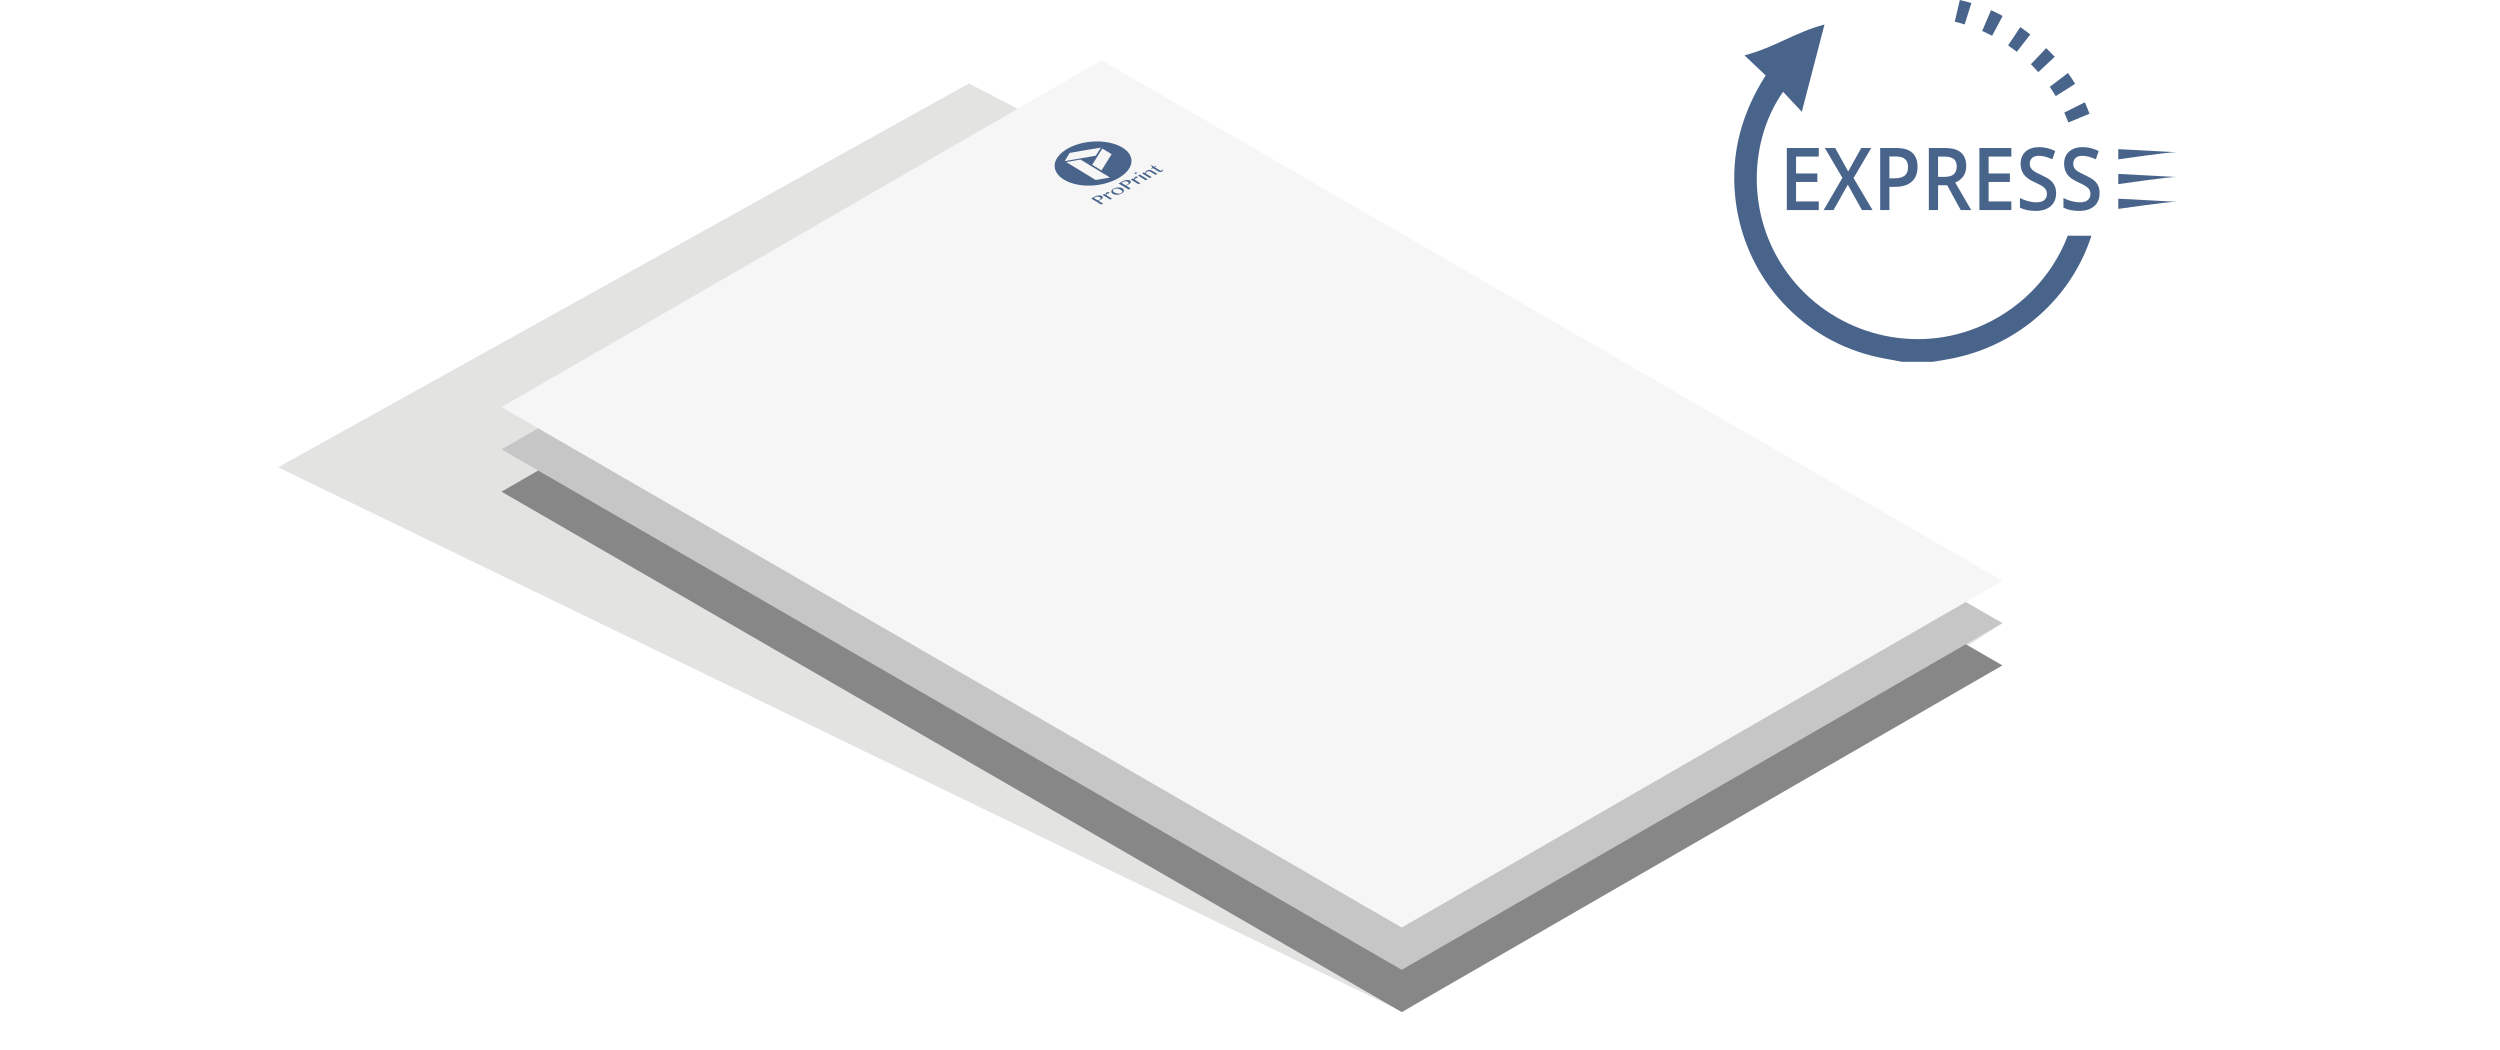 <?xml version="1.0" encoding="utf-8"?>
<!-- Generator: Adobe Illustrator 21.1.0, SVG Export Plug-In . SVG Version: 6.00 Build 0)  -->
<svg version="1.1" id="off" xmlns="http://www.w3.org/2000/svg" xmlns:xlink="http://www.w3.org/1999/xlink" x="0px" y="0px"
	 viewBox="0 0 283.465 119.055" enable-background="new 0 0 283.465 119.055" xml:space="preserve">
<filter  id="AI_DesenfoqueGaussiano_4">
	<feGaussianBlur  stdDeviation="4"></feGaussianBlur>
</filter>
<g opacity="0.5" filter="url(#AI_DesenfoqueGaussiano_4)">
	<polygon fill="#C7C7C6" points="227.045,70.654 109.869,9.459 31.524,52.984 159.076,114.756 	"/>
</g>
<g>
	<polygon fill="#878787" points="124.894,16.426 56.867,55.751 158.934,114.757 227.045,75.448 	"/>
	<polygon fill="#C6C6C6" points="124.894,11.631 56.867,50.956 158.934,109.962 227.045,70.654 	"/>
	<polygon fill="#F6F6F6" points="124.894,6.837 56.867,46.162 158.934,105.168 227.045,65.86 	"/>
	<g>
		<path fill="#49648B" d="M121.101,16.826c-1.866,1.04-2.003,2.604-0.464,3.542c1.54,0.938,4.199,0.911,6.083-0.118
			c1.885-1.028,2.092-2.576,0.549-3.516C125.728,15.793,122.968,15.786,121.101,16.826 M125.861,20.13
			c-0.652,0.113-0.978,0.17-1.621,0.282c-1.334-0.813-2.001-1.219-3.335-2.032c0.639-0.114,0.963-0.172,1.612-0.288
			C123.855,18.908,124.523,19.314,125.861,20.13 M126.044,17.485c-0.453,0.723-0.691,1.098-1.154,1.84
			c-0.421-0.257-0.632-0.385-1.053-0.642c0.461-0.743,0.698-1.118,1.153-1.841C125.411,17.1,125.622,17.228,126.044,17.485
			 M124.247,17.654c-1.419,0.241-2.136,0.371-3.525,0.615c0.219-0.37,0.332-0.557,0.558-0.93c1.41-0.249,2.13-0.376,3.54-0.6
			C124.594,17.101,124.479,17.285,124.247,17.654"/>
		<path fill="#49648B" d="M123.729,22.511c0.157-0.087,0.236-0.132,0.396-0.221c0.066-0.037,0.136-0.067,0.208-0.091
			c0.074-0.023,0.146-0.039,0.217-0.046c0.071-0.008,0.139-0.006,0.205,0.004c0.066,0.011,0.124,0.031,0.175,0.063
			c0.052,0.031,0.085,0.066,0.099,0.102c0.013,0.037,0.012,0.074-0.003,0.112c-0.014,0.037-0.04,0.074-0.079,0.109
			c-0.039,0.036-0.084,0.067-0.136,0.096c-0.022,0.012-0.045,0.025-0.07,0.038c-0.026,0.013-0.05,0.025-0.075,0.036
			c-0.024,0.012-0.047,0.022-0.068,0.031c-0.021,0.009-0.039,0.016-0.053,0.021c0.21,0.127,0.315,0.191,0.524,0.319
			c-0.084,0.047-0.126,0.07-0.209,0.116C124.408,22.925,124.182,22.787,123.729,22.511 M124.483,22.726
			c0.029-0.009,0.06-0.02,0.093-0.032c0.033-0.012,0.064-0.026,0.092-0.042c0.046-0.026,0.081-0.051,0.103-0.078
			c0.022-0.027,0.034-0.053,0.036-0.078c0.001-0.026-0.006-0.051-0.023-0.075c-0.017-0.023-0.042-0.045-0.075-0.065
			c-0.038-0.023-0.08-0.04-0.126-0.05c-0.046-0.011-0.093-0.016-0.14-0.015c-0.048,0.001-0.095,0.008-0.142,0.02
			c-0.046,0.012-0.089,0.029-0.128,0.051c-0.061,0.033-0.091,0.05-0.15,0.083C124.206,22.559,124.299,22.614,124.483,22.726"/>
		<path fill="#49648B" d="M125.012,22.1c0.08-0.044,0.12-0.066,0.2-0.11c0.066,0.04,0.099,0.06,0.165,0.1
			c-0.004-0.025-0.006-0.051-0.006-0.077c0-0.027,0.005-0.052,0.013-0.076c0.008-0.024,0.02-0.045,0.037-0.066
			c0.017-0.021,0.039-0.038,0.066-0.053c0.022-0.013,0.046-0.022,0.071-0.03c0.025-0.006,0.049-0.011,0.073-0.013
			c0.024-0.002,0.047-0.002,0.068,0.001c0.021,0.003,0.038,0.009,0.053,0.018c0.028,0.017,0.039,0.036,0.032,0.056
			c-0.006,0.021-0.028,0.041-0.065,0.062c-0.023,0.013-0.043,0.021-0.061,0.026c-0.018,0.006-0.035,0.01-0.052,0.013
			c-0.016,0.003-0.032,0.006-0.047,0.01c-0.016,0.004-0.032,0.011-0.05,0.02c-0.013,0.007-0.023,0.016-0.03,0.028
			c-0.007,0.012-0.011,0.025-0.012,0.04c-0.002,0.015-0.001,0.031,0.002,0.049c0.002,0.018,0.006,0.037,0.012,0.056
			c0.242,0.148,0.363,0.221,0.605,0.369c-0.08,0.044-0.121,0.066-0.2,0.11C125.536,22.42,125.361,22.314,125.012,22.1"/>
		<path fill="#49648B" d="M127.179,21.948c-0.081,0.044-0.167,0.077-0.258,0.101c-0.091,0.022-0.182,0.035-0.271,0.037
			c-0.089,0.002-0.175-0.006-0.256-0.024c-0.082-0.018-0.153-0.046-0.214-0.083c-0.065-0.039-0.112-0.084-0.141-0.133
			c-0.03-0.05-0.041-0.101-0.034-0.153c0.006-0.053,0.032-0.105,0.075-0.157c0.043-0.052,0.105-0.1,0.186-0.144
			c0.08-0.045,0.166-0.078,0.256-0.101c0.09-0.024,0.18-0.037,0.269-0.041c0.088-0.004,0.173,0.003,0.254,0.02
			c0.081,0.016,0.151,0.043,0.211,0.08c0.067,0.039,0.115,0.086,0.145,0.137c0.03,0.051,0.042,0.103,0.036,0.157
			c-0.007,0.054-0.031,0.108-0.074,0.16C127.321,21.856,127.26,21.905,127.179,21.948 M127.154,21.888
			c0.041-0.023,0.071-0.049,0.087-0.079c0.017-0.029,0.023-0.06,0.019-0.091c-0.005-0.032-0.02-0.064-0.045-0.096
			c-0.027-0.031-0.062-0.061-0.107-0.088c-0.064-0.039-0.13-0.071-0.198-0.098c-0.068-0.026-0.138-0.044-0.209-0.053
			c-0.071-0.009-0.142-0.008-0.213,0.003c-0.071,0.012-0.14,0.036-0.209,0.074c-0.035,0.019-0.061,0.043-0.076,0.071
			c-0.016,0.027-0.022,0.057-0.017,0.089c0.004,0.032,0.018,0.063,0.042,0.096c0.024,0.031,0.059,0.061,0.102,0.088
			c0.064,0.039,0.132,0.07,0.205,0.096c0.071,0.025,0.144,0.042,0.216,0.05c0.073,0.009,0.143,0.009,0.212-0.001
			C127.034,21.939,127.097,21.919,127.154,21.888"/>
		<path fill="#49648B" d="M126.835,20.801c0.175-0.096,0.262-0.142,0.438-0.239c0.072-0.039,0.147-0.072,0.225-0.097
			c0.078-0.026,0.154-0.043,0.229-0.052c0.074-0.009,0.145-0.008,0.213,0.002c0.068,0.01,0.127,0.031,0.179,0.062
			c0.052,0.032,0.084,0.067,0.096,0.104c0.012,0.038,0.01,0.076-0.008,0.115c-0.017,0.038-0.046,0.077-0.089,0.114
			s-0.092,0.071-0.149,0.102c-0.024,0.013-0.05,0.026-0.077,0.04c-0.028,0.014-0.054,0.027-0.081,0.039
			c-0.026,0.012-0.051,0.023-0.075,0.033c-0.023,0.01-0.042,0.018-0.057,0.023c0.211,0.128,0.317,0.193,0.528,0.322
			c-0.093,0.05-0.14,0.076-0.233,0.126C127.518,21.217,127.29,21.079,126.835,20.801 M127.615,21.008
			c0.032-0.01,0.066-0.022,0.101-0.035c0.036-0.013,0.069-0.028,0.101-0.045c0.05-0.028,0.088-0.055,0.113-0.083
			c0.025-0.028,0.04-0.055,0.043-0.082c0.004-0.026-0.003-0.052-0.019-0.076c-0.017-0.024-0.041-0.046-0.074-0.066
			c-0.038-0.024-0.082-0.04-0.129-0.05c-0.048-0.011-0.096-0.015-0.146-0.013c-0.05,0.002-0.099,0.009-0.149,0.022
			c-0.05,0.014-0.097,0.032-0.14,0.055c-0.066,0.037-0.099,0.055-0.165,0.09C127.337,20.839,127.429,20.895,127.615,21.008"/>
		<path fill="#49648B" d="M128.208,20.354c0.084-0.046,0.126-0.069,0.21-0.114c0.067,0.04,0.1,0.06,0.167,0.101
			c-0.004-0.026-0.006-0.052-0.005-0.079c0.002-0.027,0.007-0.053,0.016-0.076c0.009-0.025,0.022-0.047,0.04-0.068
			c0.017-0.021,0.04-0.039,0.068-0.055c0.023-0.012,0.048-0.022,0.073-0.029c0.026-0.008,0.051-0.013,0.075-0.014
			c0.024-0.003,0.047-0.002,0.069,0.001c0.021,0.003,0.039,0.009,0.053,0.018c0.029,0.017,0.039,0.036,0.032,0.056
			c-0.007,0.021-0.03,0.041-0.068,0.062c-0.023,0.013-0.044,0.022-0.062,0.027c-0.019,0.005-0.036,0.009-0.053,0.013
			c-0.016,0.003-0.033,0.006-0.049,0.01c-0.016,0.004-0.033,0.011-0.051,0.021c-0.014,0.007-0.024,0.017-0.031,0.029
			c-0.008,0.012-0.013,0.025-0.014,0.04c-0.002,0.015-0.002,0.032,0,0.05c0.002,0.018,0.006,0.038,0.011,0.057
			c0.244,0.149,0.365,0.223,0.609,0.372c-0.084,0.045-0.126,0.068-0.21,0.114C128.737,20.676,128.56,20.568,128.208,20.354"/>
		<path fill="#49648B" d="M128.683,19.577c0.016-0.009,0.034-0.016,0.053-0.022c0.02-0.004,0.039-0.007,0.057-0.009
			c0.019-0.001,0.037,0,0.054,0.003c0.017,0.003,0.032,0.008,0.044,0.015c0.012,0.008,0.02,0.016,0.024,0.027
			c0.004,0.009,0.005,0.021,0.002,0.03c-0.003,0.011-0.009,0.022-0.019,0.033c-0.011,0.011-0.024,0.021-0.04,0.029
			c-0.016,0.01-0.034,0.016-0.053,0.021c-0.019,0.005-0.038,0.008-0.057,0.009c-0.018,0.002-0.037,0.001-0.054-0.002
			c-0.017-0.003-0.032-0.009-0.044-0.016c-0.012-0.007-0.02-0.016-0.024-0.026c-0.004-0.01-0.005-0.02-0.002-0.031
			c0.004-0.011,0.01-0.021,0.02-0.032C128.654,19.595,128.666,19.586,128.683,19.577 M129.063,19.926
			c0.039-0.044,0.059-0.066,0.097-0.11c0.024-0.014,0.037-0.02,0.061-0.034c0.359,0.219,0.538,0.329,0.898,0.547
			c-0.083,0.046-0.125,0.068-0.208,0.114C129.573,20.236,129.403,20.133,129.063,19.926"/>
		<path fill="#49648B" d="M129.493,19.655c0.083-0.045,0.124-0.067,0.206-0.112c0.064,0.038,0.097,0.058,0.161,0.097
			c0.003-0.07,0.023-0.132,0.06-0.188c0.038-0.054,0.092-0.101,0.161-0.138c0.035-0.02,0.076-0.034,0.121-0.042
			c0.045-0.009,0.091-0.013,0.138-0.011c0.047,0.002,0.094,0.01,0.139,0.022c0.046,0.013,0.088,0.03,0.124,0.052
			c0.252,0.153,0.378,0.23,0.629,0.383c-0.08,0.044-0.121,0.067-0.202,0.111c-0.24-0.146-0.36-0.219-0.6-0.365
			c-0.058-0.036-0.117-0.054-0.177-0.056c-0.061-0.001-0.115,0.011-0.163,0.037c-0.021,0.012-0.041,0.026-0.059,0.043
			c-0.019,0.018-0.035,0.036-0.049,0.057c-0.014,0.02-0.025,0.042-0.035,0.065c-0.009,0.023-0.016,0.047-0.02,0.071
			c0.26,0.159,0.391,0.238,0.651,0.397c-0.082,0.045-0.123,0.067-0.206,0.113C130.021,19.977,129.844,19.869,129.493,19.655"/>
		<path fill="#49648B" d="M131.872,19.233c0.014,0.039,0.012,0.077-0.008,0.115c-0.02,0.038-0.061,0.075-0.125,0.11
			c-0.032,0.019-0.066,0.032-0.1,0.039c-0.034,0.007-0.067,0.01-0.103,0.008c-0.034-0.002-0.067-0.008-0.099-0.02
			c-0.033-0.01-0.065-0.025-0.095-0.044c-0.247-0.15-0.37-0.225-0.617-0.375c-0.069,0.038-0.104,0.057-0.173,0.095
			c-0.017-0.011-0.026-0.016-0.043-0.026c0.056-0.031,0.093-0.062,0.112-0.092c0.018-0.031,0.023-0.061,0.016-0.092
			c-0.007-0.031-0.024-0.062-0.051-0.093c-0.027-0.032-0.057-0.063-0.092-0.096c0.023-0.012,0.034-0.019,0.056-0.031
			c0.12,0.073,0.18,0.109,0.299,0.182c0.089-0.049,0.133-0.073,0.221-0.121c0.029,0.018,0.043,0.027,0.073,0.045
			c-0.088,0.048-0.132,0.072-0.221,0.121c0.247,0.15,0.37,0.225,0.616,0.375c0.013,0.008,0.028,0.014,0.045,0.018
			c0.018,0.004,0.034,0.006,0.052,0.005c0.019,0.001,0.036-0.002,0.055-0.006c0.018-0.005,0.034-0.011,0.049-0.019
			c0.021-0.012,0.036-0.026,0.044-0.042c0.009-0.015,0.013-0.031,0.012-0.047C131.826,19.239,131.841,19.237,131.872,19.233"/>
	</g>
</g>
<g>
	<g>
		<g>
			<g>
				<path fill="#49648B" d="M206.221,23.818H202.6v-7.037h3.622v0.972h-2.575v1.916h2.413v0.963h-2.413v2.209h2.575V23.818z"/>
				<path fill="#49648B" d="M212.322,23.818h-1.204l-1.603-2.878l-1.616,2.878h-1.121l2.124-3.649l-1.988-3.389h1.165l1.48,2.662
					l1.48-2.662h1.13l-2.001,3.408L212.322,23.818z"/>
				<path fill="#49648B" d="M217.424,18.909c0,0.735-0.219,1.298-0.657,1.689c-0.438,0.392-1.061,0.587-1.87,0.587h-0.666v2.633
					h-1.047v-7.037h1.844c0.8,0,1.399,0.18,1.798,0.539C217.225,17.679,217.424,18.209,217.424,18.909z M214.231,20.218h0.556
					c0.537,0,0.931-0.103,1.182-0.308c0.251-0.205,0.377-0.526,0.377-0.963c0-0.404-0.112-0.706-0.337-0.905
					c-0.225-0.199-0.575-0.298-1.051-0.298h-0.727V20.218z"/>
				<path fill="#49648B" d="M219.749,21.007v2.811h-1.047v-7.037h1.809c0.826,0,1.438,0.17,1.835,0.51
					c0.397,0.34,0.596,0.853,0.596,1.54c0,0.876-0.415,1.5-1.244,1.872l1.809,3.114h-1.191l-1.533-2.811H219.749z M219.749,20.054
					h0.727c0.488,0,0.841-0.1,1.06-0.298c0.219-0.199,0.329-0.494,0.329-0.886c0-0.398-0.118-0.684-0.355-0.857
					c-0.236-0.173-0.593-0.26-1.069-0.26h-0.692V20.054z"/>
				<path fill="#49648B" d="M228.057,23.818h-3.622v-7.037h3.622v0.972h-2.575v1.916h2.413v0.963h-2.413v2.209h2.575V23.818z"/>
				<path fill="#49648B" d="M233.133,21.907c0,0.626-0.206,1.117-0.617,1.473c-0.412,0.356-0.98,0.534-1.704,0.534
					c-0.724,0-1.317-0.124-1.778-0.371v-1.088c0.292,0.151,0.602,0.27,0.931,0.356c0.328,0.087,0.634,0.13,0.917,0.13
					c0.415,0,0.72-0.087,0.917-0.26c0.197-0.173,0.296-0.406,0.296-0.698c0-0.263-0.09-0.486-0.271-0.669
					c-0.181-0.183-0.555-0.399-1.121-0.65c-0.584-0.26-0.996-0.557-1.235-0.89s-0.359-0.735-0.359-1.203
					c0-0.587,0.19-1.049,0.569-1.386c0.38-0.337,0.889-0.505,1.528-0.505c0.613,0,1.223,0.148,1.831,0.443l-0.333,0.939
					c-0.569-0.263-1.077-0.395-1.524-0.395c-0.339,0-0.596,0.081-0.771,0.243c-0.175,0.162-0.263,0.376-0.263,0.643
					c0,0.183,0.035,0.339,0.105,0.469c0.07,0.13,0.185,0.253,0.346,0.368c0.161,0.116,0.45,0.268,0.867,0.457
					c0.47,0.215,0.815,0.416,1.033,0.602c0.219,0.186,0.38,0.396,0.482,0.631C233.082,21.314,233.133,21.59,233.133,21.907z"/>
				<path fill="#49648B" d="M238.064,21.907c0,0.626-0.206,1.117-0.617,1.473c-0.412,0.356-0.98,0.534-1.704,0.534
					c-0.724,0-1.317-0.124-1.778-0.371v-1.088c0.292,0.151,0.602,0.27,0.931,0.356c0.328,0.087,0.634,0.13,0.918,0.13
					c0.414,0,0.72-0.087,0.917-0.26c0.197-0.173,0.296-0.406,0.296-0.698c0-0.263-0.09-0.486-0.272-0.669
					c-0.181-0.183-0.555-0.399-1.121-0.65c-0.584-0.26-0.996-0.557-1.235-0.89c-0.239-0.334-0.359-0.735-0.359-1.203
					c0-0.587,0.19-1.049,0.569-1.386c0.38-0.337,0.889-0.505,1.528-0.505c0.613,0,1.223,0.148,1.831,0.443l-0.333,0.939
					c-0.569-0.263-1.077-0.395-1.524-0.395c-0.339,0-0.596,0.081-0.771,0.243c-0.175,0.162-0.263,0.376-0.263,0.643
					c0,0.183,0.035,0.339,0.105,0.469c0.07,0.13,0.185,0.253,0.346,0.368c0.161,0.116,0.45,0.268,0.867,0.457
					c0.47,0.215,0.815,0.416,1.034,0.602c0.219,0.186,0.38,0.396,0.482,0.631C238.013,21.314,238.064,21.59,238.064,21.907z"/>
			</g>
		</g>
		<path fill="#49648B" d="M240.182,23.686v-1.157c0,0,7.392,0.387,6.566,0.355C245.923,22.851,240.182,23.686,240.182,23.686"/>
		<path fill="#49648B" d="M240.182,20.876v-1.157c0,0,7.392,0.387,6.566,0.354C245.923,20.041,240.182,20.876,240.182,20.876"/>
		<path fill="#49648B" d="M240.182,18.066v-1.157c0,0,7.392,0.387,6.566,0.354C245.923,17.231,240.182,18.066,240.182,18.066"/>
	</g>
	<g>
		<path fill="#49648B" d="M234.455,26.724c-1.807,4.727-5.555,8.541-10.366,10.458c-7.648,3.047-16.516,0.474-21.403-6.193
			c-4.885-6.665-4.26-15.3-0.506-20.577c0.68,0.725,1.346,1.436,2.119,2.261c0.878-3.374,1.706-6.558,2.574-9.895
			c-3.341,0.874-5.585,2.583-9.073,3.496c1.249,1.184,1.364,1.293,2.402,2.276c-2.697,4.241-3.957,8.758-3.457,13.736
			c0.872,8.693,7.026,15.901,15.492,18.052c1.121,0.285,2.27,0.458,3.407,0.683h3.511c0.809-0.14,1.624-0.252,2.426-0.424
			c7.563-1.618,13.339-7.003,15.562-13.872H234.455z"/>
	</g>
	<path fill="#49648B" d="M225.877,4.061c0.387-0.727,0.777-1.461,1.196-2.248c-0.432-0.24-0.872-0.459-1.32-0.658
		c-0.352,0.828-0.679,1.596-1.003,2.358C225.134,3.682,225.508,3.868,225.877,4.061"/>
	<path fill="#49648B" d="M232.977,6.442c-0.309-0.336-0.632-0.665-0.968-0.986c-0.611,0.643-1.177,1.24-1.737,1.829
		c0.291,0.289,0.571,0.588,0.841,0.895C231.715,7.619,232.323,7.052,232.977,6.442"/>
	<path fill="#49648B" d="M236.392,11.594c-0.812,0.408-1.568,0.788-2.32,1.165l0.002,0.004l-0.013,0.006
		c0.165,0.368,0.32,0.741,0.461,1.121c0.775-0.322,1.557-0.646,2.397-0.995C236.759,12.453,236.583,12.019,236.392,11.594"/>
	<path fill="#49648B" d="M230.209,3.906c-0.366-0.285-0.745-0.562-1.135-0.833c-0.484,0.726-0.936,1.404-1.385,2.075
		c0.339,0.232,0.668,0.476,0.989,0.728C229.172,5.241,229.671,4.598,230.209,3.906"/>
	<path fill="#49648B" d="M235.292,9.505c-0.255-0.418-0.525-0.828-0.814-1.228c-0.724,0.552-1.395,1.064-2.062,1.572
		c0.237,0.342,0.463,0.692,0.676,1.049C233.805,10.447,234.522,9.993,235.292,9.505"/>
	<path fill="#49648B" d="M222.223,0l-0.002,0.007l-0.004-0.001c-0.201,0.861-0.384,1.648-0.567,2.433l0.005,0.001l-0.004,0.018
		c0.378,0.093,0.75,0.199,1.117,0.313c0.246-0.787,0.494-1.581,0.761-2.435"/>
</g>
</svg>
